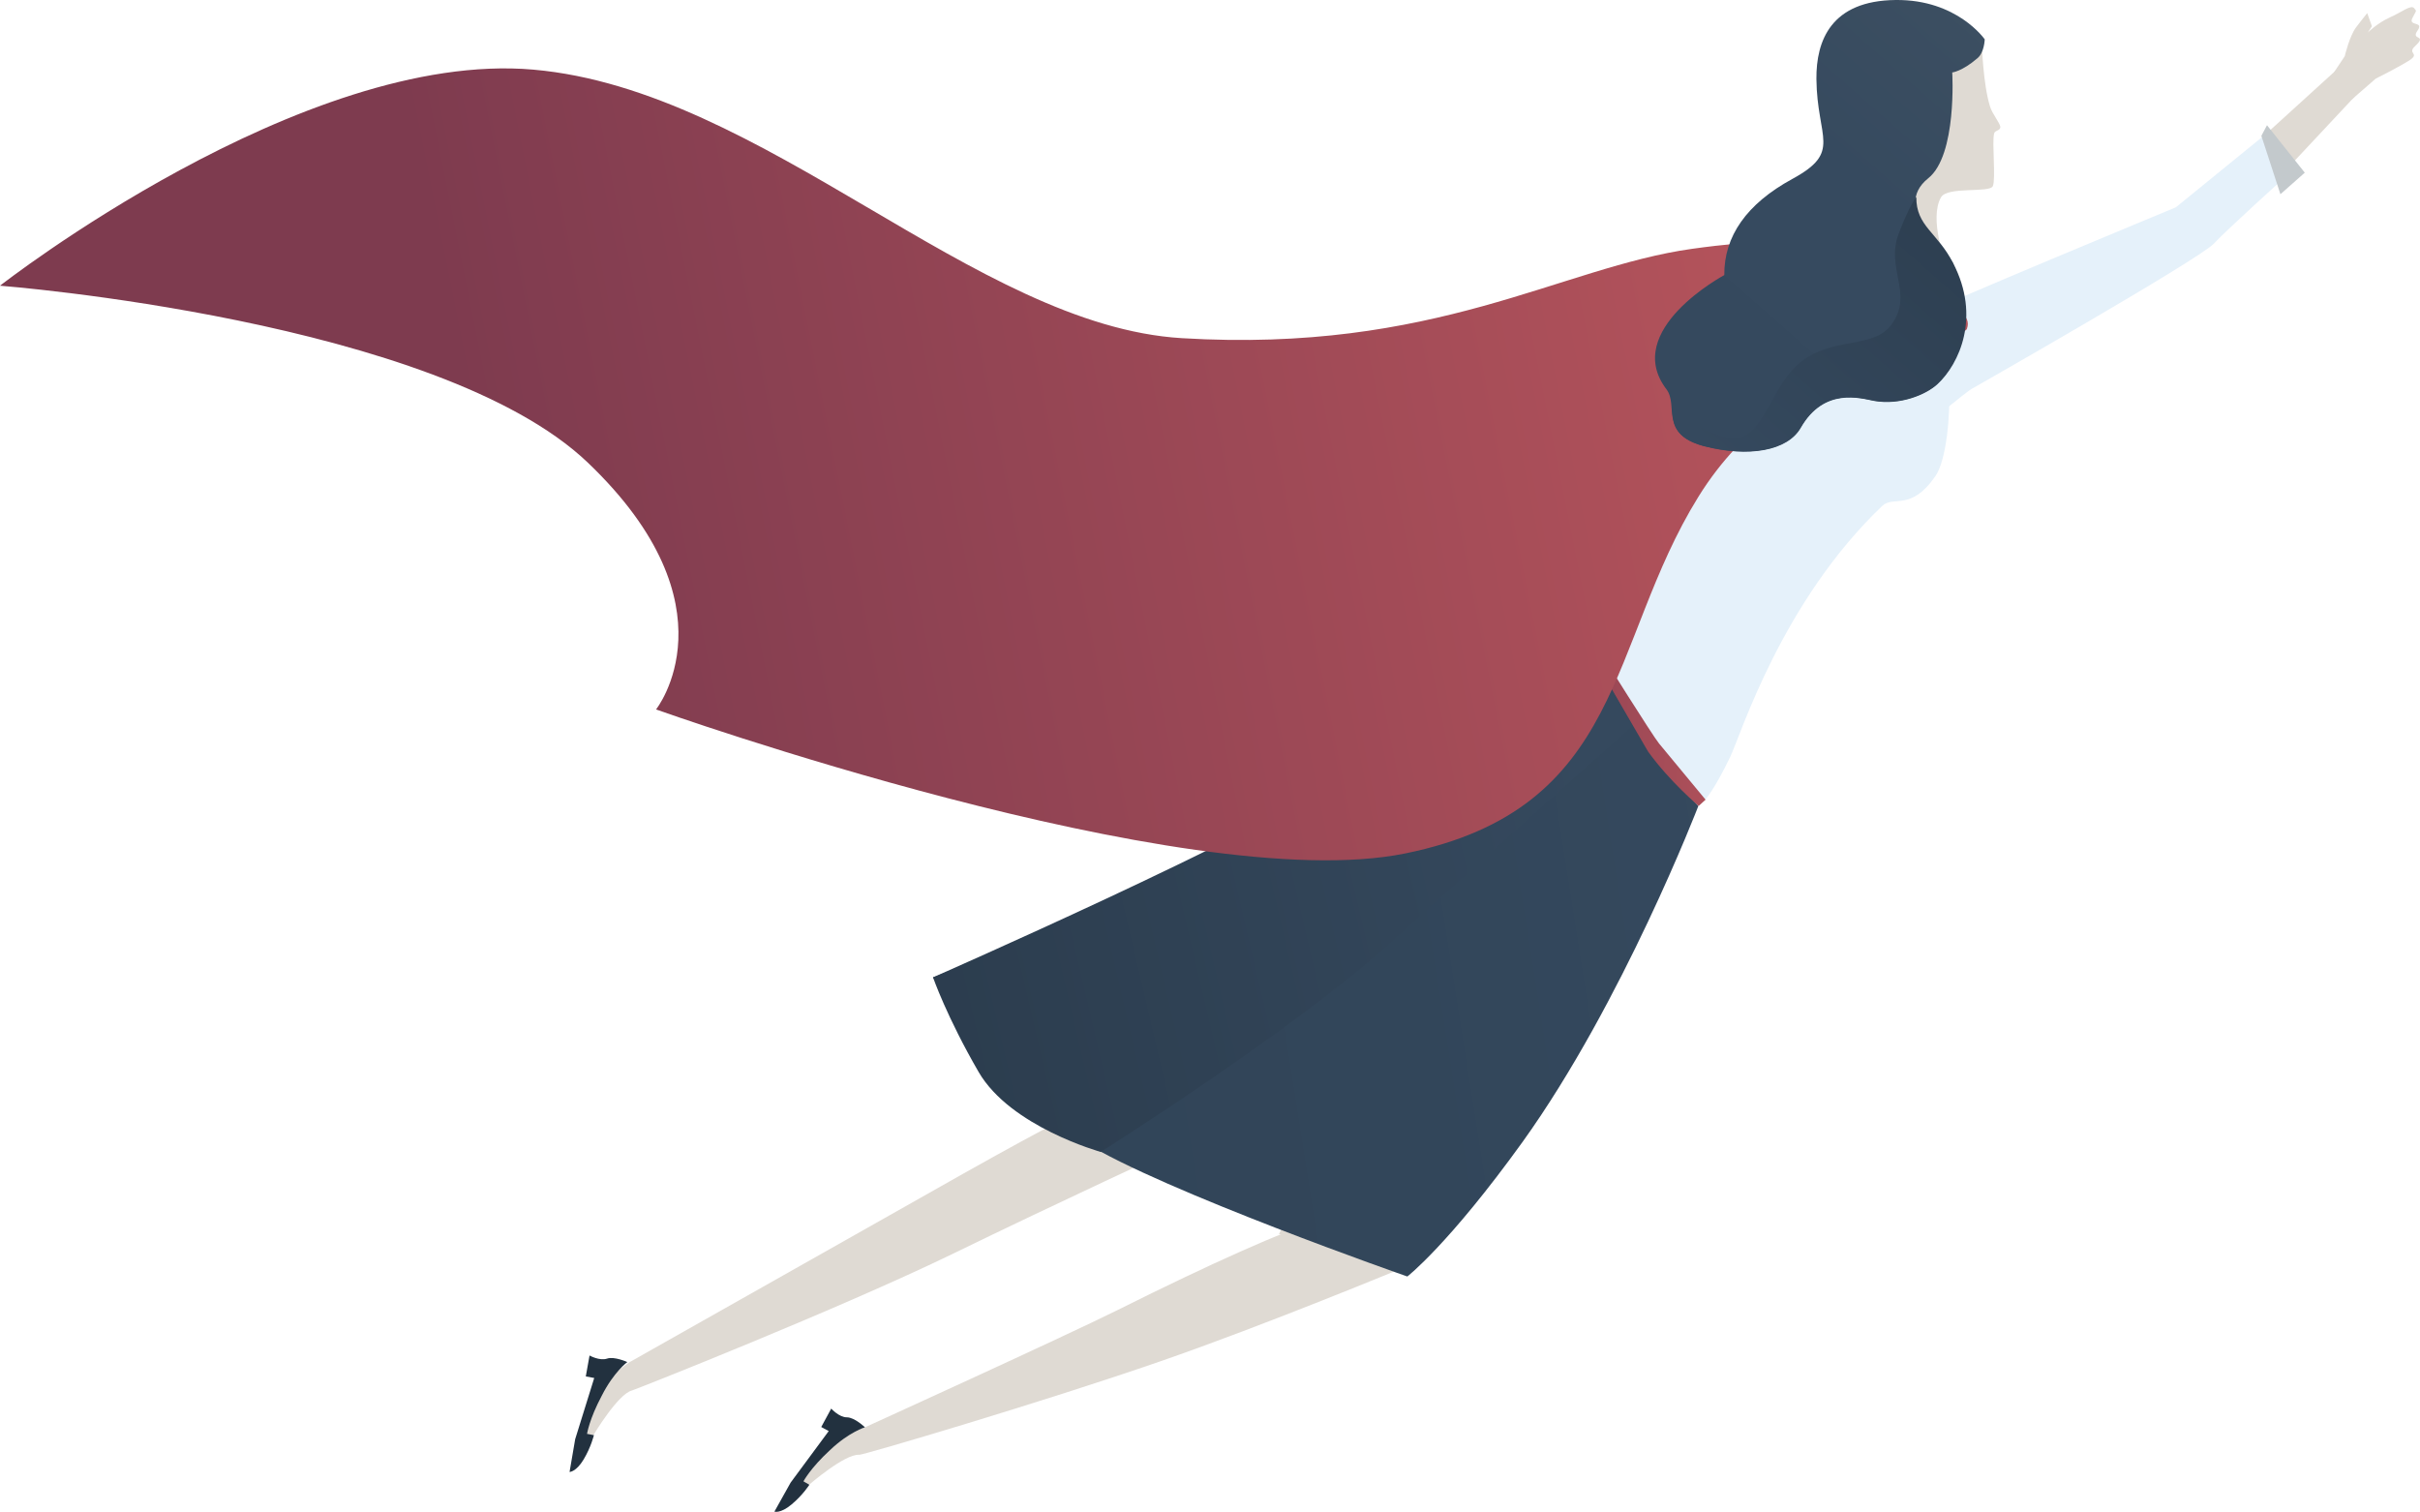 <?xml version="1.0" encoding="utf-8"?>
<!-- Generator: Adobe Illustrator 24.1.1, SVG Export Plug-In . SVG Version: 6.00 Build 0)  -->
<svg xmlns="http://www.w3.org/2000/svg" xmlns:xlink="http://www.w3.org/1999/xlink" version="1.1" id="Layer_1" x="0px" y="0px" viewBox="0 0 775 484.2" style="enable-background:new 0 0 775 484.2;" xml:space="preserve" width="775" height="484.2">
<style type="text/css">
	.st0{fill:#DFDAD3;}
	.st1{fill:#E5F1FA;}
	.st2{fill:#22313F;}
	.st3{fill:url(#SVGID_1_);}
	.st4{fill:url(#SVGID_2_);}
	.st5{fill:url(#SVGID_3_);}
	.st6{fill:#D5E4EF;}
	.st7{fill:#C3C9CC;}
	.st8{fill:url(#SVGID_4_);}
	.st9{fill:url(#SVGID_5_);}
	.st10{fill:url(#SVGID_6_);}
</style>
<g>
	<path class="st0" d="M634.7,14.4c0,0,0.4,12.7,2.6,19.7c0.7,2.4,3.3,5.4,3.3,6.6c0,1.2-1.8,1-2,2.1c-0.7,3,0.6,14.5-0.4,16.8   c-1,2.3-14.6,0-16.6,3.6c-3.9,6.8,1.5,21.1,1.5,21.1L609.9,94l-7.5-26.1l8.2-39.8L634.7,14.4z"/>
	<polygon class="st0" points="503.2,161.6 508.1,208 502.6,214 490.6,165.3  "/>
	<path class="st1" d="M501,219.9c0,0-2.5-0.3,3.1-7.7c6.3-8.3,15.2-17.8,28.2-38.1c22.2-34.6,45-88,52.9-91.3   c5.2-2.2,28.7,1.8,28.7,1.8l11.2,7.8c0,0-1.3,23.5-0.9,31.7c0.4,8.6-0.8,23.2-4.4,28.4c-7.9,11.4-13.4,6.1-17,9.5   c-32.2,30.7-45.2,73-48.7,80.4c-5.2,10.8-8.1,13.8-8.1,13.8l-19.3-9.7L501,219.9z"/>
	<path class="st0" d="M259.1,475.5c0,0,11.5-10,16.1-9.6c1.1,0.1,57.9-16.6,96.3-29.9c34.1-11.8,78.6-30.3,78.6-30.3   s7.1-18.6,2.4-20.1c-10.2-3.2-32.8,3.1-94.7,34c-17.1,8.5-80.8,37.5-80.8,37.5l-11.2,3.7l-10.9,13.6L259.1,475.5z"/>
	<path class="st2" d="M277,457.1c0,0-3.3-3.2-5.8-3.2c-2.5,0-5-2.8-5-2.8L263,457l2.4,1.3l-12.2,16.5l-5.2,9.3c0,0,1.9,0.7,5.5-2.3   c3.6-3,5.7-6.3,5.7-6.3l-1.9-1.1c0,0,2.2-4.2,8.5-10C271.9,458.6,277,457.1,277,457.1z"/>
	<path class="st0" d="M190.1,459.5c0,0,7.8-13.1,12.3-14.2c1.1-0.3,66.4-26.1,103-43.9c32.4-15.8,72.9-34.5,72.9-34.5   s4.8-19.3,0-20.3c-10.5-2-18.5,0.1-81.2,35.7c-16.6,9.4-95.6,54-95.6,54l-9.5,7l-6.1,16.3L190.1,459.5z"/>
	<path class="st2" d="M200.9,436.2c0,0-4.2-1.9-6.5-1.1c-2.4,0.8-5.6-1-5.6-1l-1.2,6.7l2.7,0.5l-6.1,19.6l-1.8,10.5c0,0,2.1,0,4.5-4   c2.4-4,3.3-7.8,3.3-7.8l-2.2-0.4c0,0,0.7-4.7,4.7-12.2C196.6,439.3,200.9,436.2,200.9,436.2z"/>
	<path class="st0" d="M432,402.1c0,0,18.3-13.7,47.3-49.7c28.9-36,40.7-57.4,40.7-57.4l-34.5-24c0,0-41.4,68.2-54.1,86.5   c-12.7,18.3-21.8,37.7-21.8,37.7L432,402.1z"/>
	
		<linearGradient id="SVGID_1_" gradientUnits="userSpaceOnUse" x1="774.717" y1="92.342" x2="679.016" y2="312.886" gradientTransform="matrix(0.573 0.819 -0.922 0.645 207.139 -405.685)">
		<stop offset="0" style="stop-color:#35495E"/>
		<stop offset="0.467" style="stop-color:#32465A"/>
		<stop offset="1" style="stop-color:#314458"/>
	</linearGradient>
	<path class="st3" d="M543.9,258.1c0,0-15.1-17-18.3-22.7c-3.1-5.8-15.3-24.6-15.3-24.6s-57.5,39.6-101.3,58.3   C365.2,287.8,298.8,313,298.8,313s22.1,36.5,48.3,52.7c25.4,15.8,103.6,43.1,103.6,43.1s13.2-10.2,36.9-43.1   C519.7,321,543.9,258.1,543.9,258.1z"/>
	
		<linearGradient id="SVGID_2_" gradientUnits="userSpaceOnUse" x1="735.257" y1="94.061" x2="659.983" y2="169.335" gradientTransform="matrix(0.637 0.771 -0.771 0.637 166.716 -389.837)">
		<stop offset="0" style="stop-color:#B4535B"/>
		<stop offset="1" style="stop-color:#7E3B4F"/>
	</linearGradient>
	<path class="st4" d="M510.4,210.8l2.2-1.8c0,0,16.7,26.7,18.7,29.1c2,2.4,14.9,18,14.9,18l-2.2,2c0,0-9.2-7.7-16.2-17.4   L510.4,210.8z"/>
	
		<linearGradient id="SVGID_3_" gradientUnits="userSpaceOnUse" x1="730.697" y1="152.096" x2="516.67" y2="583.174" gradientTransform="matrix(0.637 0.771 -0.771 0.637 166.716 -389.837)">
		<stop offset="0" style="stop-color:#35495E"/>
		<stop offset="0.646" style="stop-color:#283848"/>
		<stop offset="1" style="stop-color:#22313F"/>
	</linearGradient>
	<path class="st5" d="M298.8,313c0,0,4.4,12.7,14.6,30.3c10.2,17.6,39.1,25.6,39.1,25.6s61.4-38.7,92-66.3   c30.5-27.6,78.3-70.1,78.3-70.1l-12.4-21.6c0,0-47.5,16.2-77.8,36.5C402.3,267.6,298.8,313,298.8,313z"/>
	<path class="st6" d="M585.3,82.7c0,0-98.3,41.7-99.6,46.2c-1.3,4.6,3.9,36.7,3.9,36.7l13.6-4l-0.1-21.9l62.5-26L585.3,82.7z"/>
	<polygon class="st7" points="489.6,165.6 509.2,162.2 510.6,152.5 486.7,163.6  "/>
	<path class="st1" d="M632.2,124.1c0,0,72.2-41.1,76.8-46.1c4.1-4.4,22.9-21.4,22.9-21.4l-7.1-13l-28,22.8c0,0-80.2,33.2-81.8,34.8   c-1.6,1.6,7.7,22.5,4.2,29.9C615.6,138.7,628.4,125.9,632.2,124.1z"/>
	<polygon class="st0" points="733.9,52.5 755.8,29.1 751.3,19.6 724.8,43.7  "/>
	<polygon class="st7" points="738.1,55.3 730.3,62.2 724.2,43.5 726,40.1  "/>
	<path class="st0" d="M760.8,25.2c0,0,7.8-3.9,11-6c3.2-2.2-1-2,1.6-4.4c4.2-3.9-1.5-1.7,0.8-5c2.2-3.1-2.9-1.3-1.7-3.9   c1.3-2.7,1.6-2.1,0.6-3.3c-1-1.2-4.1,1.4-7.6,2.9c-4.2,1.9-7.2,4.9-7.2,4.9s0.6-0.9,1.3-2l-1.5-4.2c-1.3,1.6-2.7,3.4-3.6,4.6   c-2.1,2.8-3.6,9.2-3.6,9.2l-3.4,5.1l5.6,8.8L760.8,25.2z"/>
	
		<linearGradient id="SVGID_4_" gradientUnits="userSpaceOnUse" x1="616.909" y1="7.1" x2="325.728" y2="307.88" gradientTransform="matrix(0.823 0.568 -0.568 0.823 64.278 -262.357)">
		<stop offset="0" style="stop-color:#B4535B"/>
		<stop offset="1" style="stop-color:#7E3B4F"/>
	</linearGradient>
	<path class="st8" d="M607.4,76.9l18.7,12.9l-0.7,8.6c0,0,6.2,2.4,4.5,6.9c-1.7,4.5-56.8,6.6-86,53.8   c-29.2,47.1-23.3,99.8-93.8,114.2c-70.5,14.4-240-46.1-240-46.1s26.3-33-21.8-79C140.3,102.3,0,91.5,0,91.5s96.8-75.7,170.8-69.2   c74,6.5,141.2,82,207.7,86c81.2,4.9,121.3-22.7,163.3-28.6s57.8,0.2,57.8,0.2L607.4,76.9z"/>
	
		<linearGradient id="SVGID_5_" gradientUnits="userSpaceOnUse" x1="486.745" y1="98.687" x2="765.014" y2="-211.448" gradientTransform="matrix(1 -9.800000e-03 9.800000e-03 1 10.966 90.859)">
		<stop offset="0.137" style="stop-color:#35495E"/>
		<stop offset="0.381" style="stop-color:#364A5F"/>
		<stop offset="0.515" style="stop-color:#3B4E61"/>
		<stop offset="0.622" style="stop-color:#425566"/>
		<stop offset="0.715" style="stop-color:#4D606E"/>
		<stop offset="0.799" style="stop-color:#5B6F79"/>
		<stop offset="0.876" style="stop-color:#6D8488"/>
		<stop offset="0.947" style="stop-color:#849F9A"/>
		<stop offset="1" style="stop-color:#9ABBAE"/>
	</linearGradient>
	<path class="st9" d="M635.6,12.6c0,0-8.8-12.8-28.5-12.6c-20.7,0.2-25.5,13-25.4,25.3c0.2,19.2,8.3,23.3-7.7,32   c-14.7,8-21.9,18.4-21.8,30.8c0,0-33,17.6-18.5,36.6c3.9,5.2-2.4,14.3,11.9,18.1c14.3,3.7,26.8,1.5,31-5.9   c7.5-13.1,19.2-9.4,23.5-8.6c8.4,1.5,16.8-2.1,20.3-5.4c7-6.5,12.7-21,5-38.7c-1.5-3.5-20.1-17.3-7.9-27.1   c9.3-7.4,7.7-33.9,7.7-33.9s3.1-0.3,8-4.5C635.5,16.9,635.6,12.6,635.6,12.6z"/>
	
		<linearGradient id="SVGID_6_" gradientUnits="userSpaceOnUse" x1="543.919" y1="66.747" x2="730.261" y2="-140.934" gradientTransform="matrix(1 -9.800000e-03 9.800000e-03 1 10.966 90.859)">
		<stop offset="0" style="stop-color:#35495E"/>
		<stop offset="0.646" style="stop-color:#283848"/>
		<stop offset="1" style="stop-color:#22313F"/>
	</linearGradient>
	<path class="st10" d="M613.7,63.1c0,0-2,2.2-5.6,11.6c-4.4,11.3,4.9,19.4-2.4,29.3c-6.6,8.9-22.3,2.4-33,16   c-6.8,8.7-9.5,21.9-19.1,20.2c-9.6-1.7-18.2-9.6-18.2-9.6l0,0c0.4,4.6,0.5,9.7,10.3,12.3c14.3,3.7,26.8,1.5,31-5.9   c7.5-13.1,19.2-9.4,23.5-8.6c8.4,1.5,16.8-2.1,20.3-5.4c7-6.5,13.9-21.6,5-38.7C620.5,74.4,613.6,72.5,613.7,63.1z"/>
</g>
</svg>
